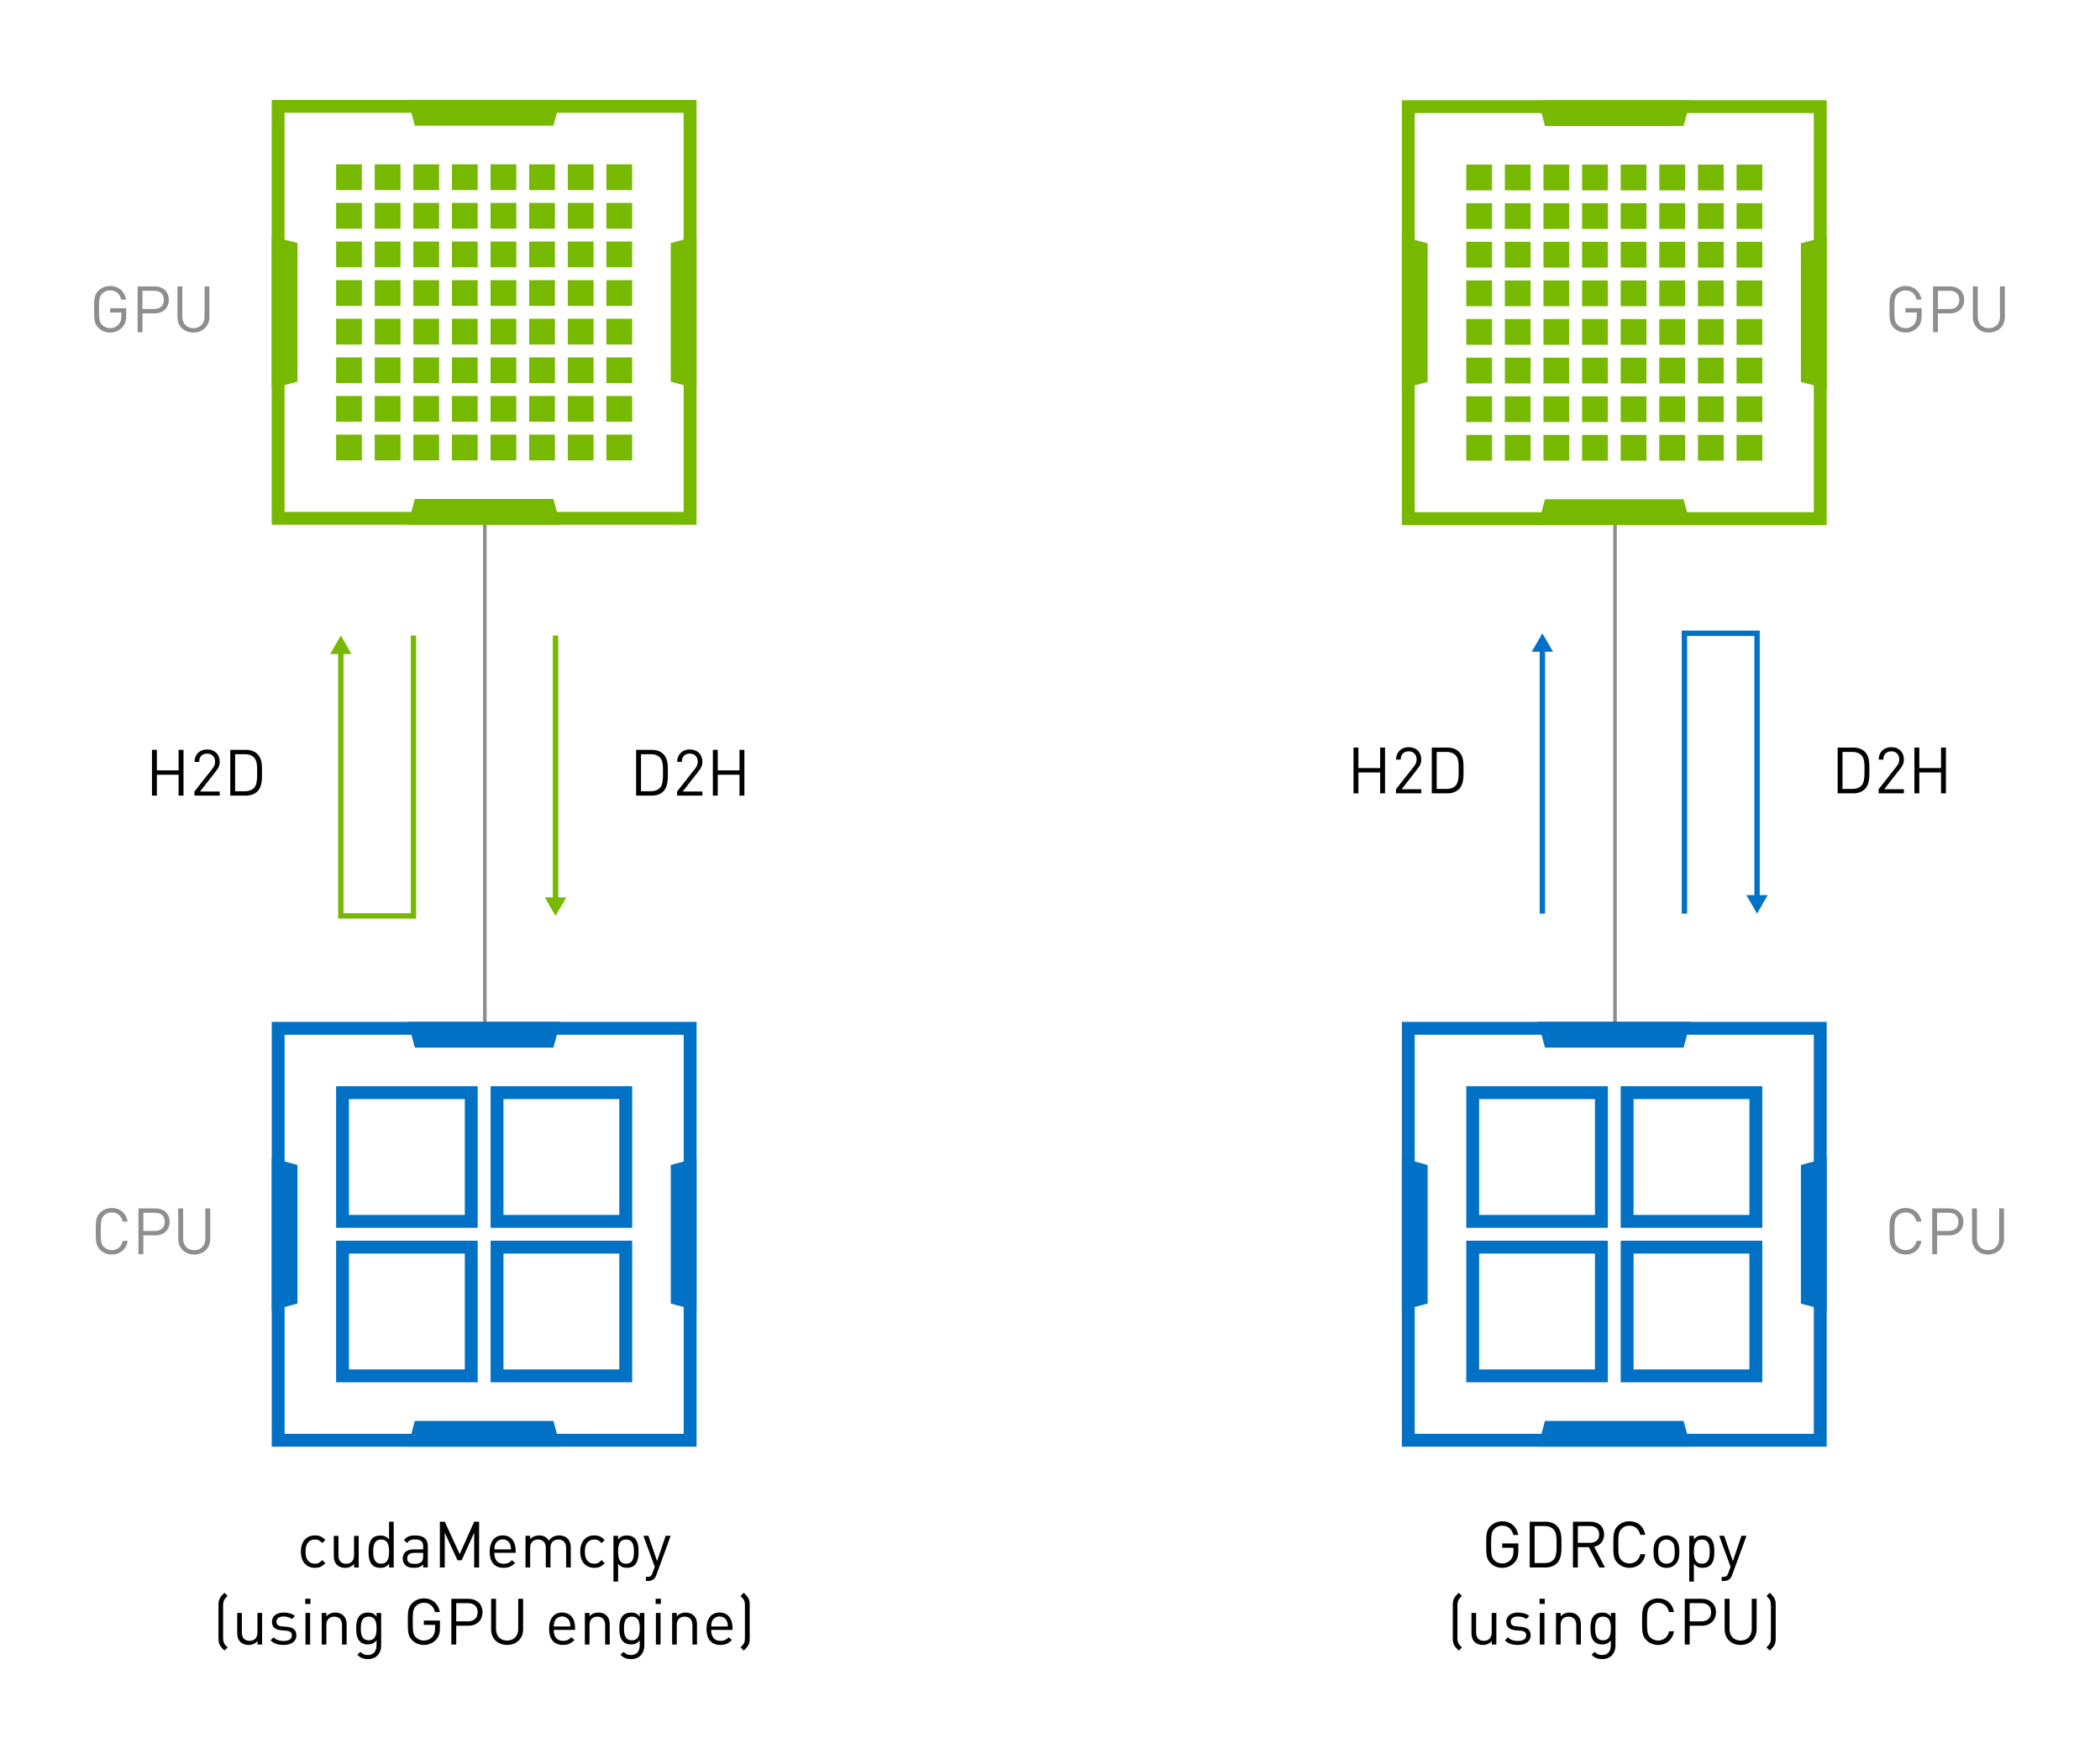 <?xml version="1.0" encoding="utf-8"?>
<!-- Generator: Adobe Illustrator 25.3.1, SVG Export Plug-In . SVG Version: 6.00 Build 0)  -->
<svg version="1.1" id="Layer_1" xmlns="http://www.w3.org/2000/svg" xmlns:xlink="http://www.w3.org/1999/xlink" x="0px" y="0px"
	 viewBox="0 0 588.35 487" style="enable-background:new 0 0 588.35 487;" xml:space="preserve">
<style type="text/css">
	.st0{fill:none;stroke:#8E8E8E;stroke-miterlimit:10;}
	.st1{fill:none;stroke:#0071C5;stroke-width:3.607;stroke-linecap:square;stroke-miterlimit:10;}
	.st2{stroke:#0071C5;stroke-width:3.607;stroke-linecap:square;stroke-miterlimit:10;}
	.st3{fill:none;stroke:#76B900;stroke-width:3.607;stroke-linecap:square;stroke-miterlimit:10;}
	.st4{fill:none;stroke:#76B900;stroke-width:1.5;stroke-miterlimit:10;}
	.st5{fill:#76B900;}
	.st6{fill:none;stroke:#0071C5;stroke-width:1.5;stroke-miterlimit:10;}
	.st7{fill:#0071C5;}
	.st8{fill:#8E8E8E;}
</style>
<line class="st0" x1="135.84" y1="145.97" x2="135.84" y2="288.73"/>
<line class="st0" x1="452.47" y1="145.29" x2="452.47" y2="288.04"/>
<g>
	<rect x="77.94" y="288.09" class="st1" width="115.41" height="115.41"/>
	<polygon class="st2" points="116.64,403.49 117.6,399.89 153.67,399.89 154.64,403.49 	"/>
	<polygon class="st2" points="193.34,364.79 189.74,363.83 189.74,327.76 193.34,326.79 	"/>
	<polygon class="st2" points="154.64,288.09 153.67,291.69 117.61,291.69 116.64,288.09 	"/>
	<polygon class="st2" points="77.94,326.79 81.54,327.76 81.54,363.82 77.94,364.79 	"/>
	<rect x="95.97" y="349.4" class="st1" width="36.06" height="36.06"/>
	<rect x="95.97" y="306.12" class="st1" width="36.06" height="36.06"/>
	<rect x="139.25" y="349.4" class="st1" width="36.06" height="36.06"/>
	<rect x="139.25" y="306.12" class="st1" width="36.06" height="36.06"/>
</g>
<g>
	<rect x="77.93" y="29.8" class="st3" width="115.41" height="115.41"/>
	<rect x="95.97" y="47.84" class="st3" width="3.61" height="3.61"/>
	<rect x="106.79" y="47.84" class="st3" width="3.61" height="3.61"/>
	<rect x="117.61" y="47.84" class="st3" width="3.61" height="3.61"/>
	<rect x="128.42" y="47.84" class="st3" width="3.61" height="3.61"/>
	<rect x="139.24" y="47.84" class="st3" width="3.61" height="3.61"/>
	<rect x="150.06" y="47.84" class="st3" width="3.61" height="3.61"/>
	<rect x="160.88" y="47.84" class="st3" width="3.61" height="3.61"/>
	<rect x="171.7" y="47.84" class="st3" width="3.61" height="3.61"/>
	<rect x="95.97" y="58.65" class="st3" width="3.61" height="3.61"/>
	<rect x="106.79" y="58.65" class="st3" width="3.61" height="3.61"/>
	<rect x="117.61" y="58.65" class="st3" width="3.61" height="3.61"/>
	<rect x="128.42" y="58.65" class="st3" width="3.61" height="3.61"/>
	<rect x="139.24" y="58.65" class="st3" width="3.61" height="3.61"/>
	<rect x="150.06" y="58.65" class="st3" width="3.61" height="3.61"/>
	<rect x="160.88" y="58.65" class="st3" width="3.61" height="3.61"/>
	<rect x="171.7" y="58.65" class="st3" width="3.61" height="3.61"/>
	<rect x="95.97" y="69.47" class="st3" width="3.61" height="3.61"/>
	<rect x="106.79" y="69.47" class="st3" width="3.61" height="3.61"/>
	<rect x="117.61" y="69.47" class="st3" width="3.61" height="3.61"/>
	<rect x="128.42" y="69.47" class="st3" width="3.61" height="3.61"/>
	<rect x="139.24" y="69.47" class="st3" width="3.61" height="3.61"/>
	<rect x="150.06" y="69.47" class="st3" width="3.61" height="3.61"/>
	<rect x="160.88" y="69.47" class="st3" width="3.61" height="3.61"/>
	<rect x="171.7" y="69.47" class="st3" width="3.61" height="3.61"/>
	<rect x="95.97" y="80.29" class="st3" width="3.61" height="3.61"/>
	<rect x="106.79" y="80.29" class="st3" width="3.61" height="3.61"/>
	<rect x="117.61" y="80.29" class="st3" width="3.61" height="3.61"/>
	<rect x="128.42" y="80.29" class="st3" width="3.61" height="3.61"/>
	<rect x="139.24" y="80.29" class="st3" width="3.61" height="3.61"/>
	<rect x="150.06" y="80.29" class="st3" width="3.61" height="3.61"/>
	<rect x="160.88" y="80.29" class="st3" width="3.61" height="3.61"/>
	<rect x="171.7" y="80.29" class="st3" width="3.61" height="3.61"/>
	<rect x="95.97" y="91.11" class="st3" width="3.61" height="3.61"/>
	<rect x="106.79" y="91.11" class="st3" width="3.61" height="3.61"/>
	<rect x="117.61" y="91.11" class="st3" width="3.61" height="3.61"/>
	<rect x="128.42" y="91.11" class="st3" width="3.61" height="3.61"/>
	<rect x="139.24" y="91.11" class="st3" width="3.61" height="3.61"/>
	<rect x="150.06" y="91.11" class="st3" width="3.61" height="3.61"/>
	<rect x="160.88" y="91.11" class="st3" width="3.61" height="3.61"/>
	<rect x="171.7" y="91.11" class="st3" width="3.61" height="3.61"/>
	<rect x="95.97" y="101.93" class="st3" width="3.61" height="3.61"/>
	<rect x="106.79" y="101.93" class="st3" width="3.61" height="3.61"/>
	<rect x="117.61" y="101.93" class="st3" width="3.61" height="3.61"/>
	<rect x="128.42" y="101.93" class="st3" width="3.61" height="3.61"/>
	<rect x="139.24" y="101.93" class="st3" width="3.61" height="3.61"/>
	<rect x="150.06" y="101.93" class="st3" width="3.61" height="3.61"/>
	<rect x="160.88" y="101.93" class="st3" width="3.61" height="3.61"/>
	<rect x="171.7" y="101.93" class="st3" width="3.61" height="3.61"/>
	<rect x="95.97" y="112.75" class="st3" width="3.61" height="3.61"/>
	<rect x="106.79" y="112.75" class="st3" width="3.61" height="3.61"/>
	<rect x="117.61" y="112.75" class="st3" width="3.61" height="3.61"/>
	<rect x="128.42" y="112.75" class="st3" width="3.61" height="3.61"/>
	<rect x="139.24" y="112.75" class="st3" width="3.61" height="3.61"/>
	<rect x="150.06" y="112.75" class="st3" width="3.61" height="3.61"/>
	<rect x="160.88" y="112.75" class="st3" width="3.61" height="3.61"/>
	<rect x="171.7" y="112.75" class="st3" width="3.61" height="3.61"/>
	<rect x="95.97" y="123.57" class="st3" width="3.61" height="3.61"/>
	<rect x="106.79" y="123.57" class="st3" width="3.61" height="3.61"/>
	<rect x="117.61" y="123.57" class="st3" width="3.61" height="3.61"/>
	<rect x="128.42" y="123.57" class="st3" width="3.61" height="3.61"/>
	<rect x="139.24" y="123.57" class="st3" width="3.61" height="3.61"/>
	<rect x="150.06" y="123.57" class="st3" width="3.61" height="3.61"/>
	<rect x="160.88" y="123.57" class="st3" width="3.61" height="3.61"/>
	<rect x="171.7" y="123.57" class="st3" width="3.61" height="3.61"/>
	<polygon class="st3" points="116.64,145.21 117.6,141.6 153.67,141.6 154.64,145.21 	"/>
	<polygon class="st3" points="193.34,106.51 189.73,105.54 189.73,69.47 193.34,68.51 	"/>
	<polygon class="st3" points="154.64,29.8 153.67,33.41 117.61,33.41 116.64,29.8 	"/>
	<polygon class="st3" points="77.93,68.51 81.54,69.47 81.54,105.54 77.93,106.51 	"/>
</g>
<g>
	<g>
		<g>
			<line class="st4" x1="155.64" y1="178.06" x2="155.64" y2="252.29"/>
			<g>
				<polygon class="st5" points="152.64,251.42 155.64,256.6 158.63,251.42 				"/>
			</g>
		</g>
	</g>
	<g>
		<g>
			<polyline class="st4" points="115.84,178.06 115.84,256.6 95.49,256.6 95.49,182.36 			"/>
			<g>
				<polygon class="st5" points="98.48,183.24 95.49,178.06 92.5,183.24 				"/>
			</g>
		</g>
	</g>
</g>
<g>
	<rect x="394.56" y="288.09" class="st1" width="115.41" height="115.41"/>
	<polygon class="st2" points="433.27,403.49 434.23,399.89 470.3,399.89 471.27,403.49 	"/>
	<polygon class="st2" points="509.97,364.79 506.36,363.83 506.36,327.76 509.97,326.79 	"/>
	<polygon class="st2" points="471.27,288.09 470.3,291.69 434.24,291.69 433.27,288.09 	"/>
	<polygon class="st2" points="394.56,326.79 398.17,327.76 398.17,363.82 394.56,364.79 	"/>
	<rect x="412.6" y="349.4" class="st1" width="36.06" height="36.06"/>
	<rect x="412.6" y="306.12" class="st1" width="36.06" height="36.06"/>
	<rect x="455.87" y="349.4" class="st1" width="36.06" height="36.06"/>
	<rect x="455.87" y="306.12" class="st1" width="36.06" height="36.06"/>
</g>
<g>
	<rect x="394.56" y="29.88" class="st3" width="115.41" height="115.41"/>
	<rect x="412.6" y="47.91" class="st3" width="3.61" height="3.61"/>
	<rect x="423.41" y="47.91" class="st3" width="3.61" height="3.61"/>
	<rect x="434.23" y="47.91" class="st3" width="3.61" height="3.61"/>
	<rect x="445.05" y="47.91" class="st3" width="3.61" height="3.61"/>
	<rect x="455.87" y="47.91" class="st3" width="3.61" height="3.61"/>
	<rect x="466.69" y="47.91" class="st3" width="3.61" height="3.61"/>
	<rect x="477.51" y="47.91" class="st3" width="3.61" height="3.61"/>
	<rect x="488.33" y="47.91" class="st3" width="3.61" height="3.61"/>
	<rect x="412.6" y="58.73" class="st3" width="3.61" height="3.61"/>
	<rect x="423.41" y="58.73" class="st3" width="3.61" height="3.61"/>
	<rect x="434.23" y="58.73" class="st3" width="3.61" height="3.61"/>
	<rect x="445.05" y="58.73" class="st3" width="3.61" height="3.61"/>
	<rect x="455.87" y="58.73" class="st3" width="3.61" height="3.61"/>
	<rect x="466.69" y="58.73" class="st3" width="3.61" height="3.61"/>
	<rect x="477.51" y="58.73" class="st3" width="3.61" height="3.61"/>
	<rect x="488.33" y="58.73" class="st3" width="3.61" height="3.61"/>
	<rect x="412.6" y="69.55" class="st3" width="3.61" height="3.61"/>
	<rect x="423.41" y="69.55" class="st3" width="3.61" height="3.61"/>
	<rect x="434.23" y="69.55" class="st3" width="3.61" height="3.61"/>
	<rect x="445.05" y="69.55" class="st3" width="3.61" height="3.61"/>
	<rect x="455.87" y="69.55" class="st3" width="3.61" height="3.61"/>
	<rect x="466.69" y="69.55" class="st3" width="3.61" height="3.61"/>
	<rect x="477.51" y="69.55" class="st3" width="3.61" height="3.61"/>
	<rect x="488.33" y="69.55" class="st3" width="3.61" height="3.61"/>
	<rect x="412.6" y="80.37" class="st3" width="3.61" height="3.61"/>
	<rect x="423.41" y="80.37" class="st3" width="3.61" height="3.61"/>
	<rect x="434.23" y="80.37" class="st3" width="3.61" height="3.61"/>
	<rect x="445.05" y="80.37" class="st3" width="3.61" height="3.61"/>
	<rect x="455.87" y="80.37" class="st3" width="3.61" height="3.61"/>
	<rect x="466.69" y="80.37" class="st3" width="3.61" height="3.61"/>
	<rect x="477.51" y="80.37" class="st3" width="3.61" height="3.61"/>
	<rect x="488.33" y="80.37" class="st3" width="3.61" height="3.61"/>
	<rect x="412.6" y="91.19" class="st3" width="3.61" height="3.61"/>
	<rect x="423.41" y="91.19" class="st3" width="3.61" height="3.61"/>
	<rect x="434.23" y="91.19" class="st3" width="3.61" height="3.61"/>
	<rect x="445.05" y="91.19" class="st3" width="3.61" height="3.61"/>
	<rect x="455.87" y="91.19" class="st3" width="3.61" height="3.61"/>
	<rect x="466.69" y="91.19" class="st3" width="3.61" height="3.61"/>
	<rect x="477.51" y="91.19" class="st3" width="3.61" height="3.61"/>
	<rect x="488.33" y="91.19" class="st3" width="3.61" height="3.61"/>
	<rect x="412.6" y="102.01" class="st3" width="3.61" height="3.61"/>
	<rect x="423.41" y="102.01" class="st3" width="3.61" height="3.61"/>
	<rect x="434.23" y="102.01" class="st3" width="3.61" height="3.61"/>
	<rect x="445.05" y="102.01" class="st3" width="3.61" height="3.61"/>
	<rect x="455.87" y="102.01" class="st3" width="3.61" height="3.61"/>
	<rect x="466.69" y="102.01" class="st3" width="3.61" height="3.61"/>
	<rect x="477.51" y="102.01" class="st3" width="3.61" height="3.61"/>
	<rect x="488.33" y="102.01" class="st3" width="3.61" height="3.61"/>
	<rect x="412.6" y="112.83" class="st3" width="3.61" height="3.61"/>
	<rect x="423.41" y="112.83" class="st3" width="3.61" height="3.61"/>
	<rect x="434.23" y="112.83" class="st3" width="3.61" height="3.61"/>
	<rect x="445.05" y="112.83" class="st3" width="3.61" height="3.61"/>
	<rect x="455.87" y="112.83" class="st3" width="3.61" height="3.61"/>
	<rect x="466.69" y="112.83" class="st3" width="3.61" height="3.61"/>
	<rect x="477.51" y="112.83" class="st3" width="3.61" height="3.61"/>
	<rect x="488.33" y="112.83" class="st3" width="3.61" height="3.61"/>
	<rect x="412.6" y="123.65" class="st3" width="3.61" height="3.61"/>
	<rect x="423.41" y="123.65" class="st3" width="3.61" height="3.61"/>
	<rect x="434.23" y="123.65" class="st3" width="3.61" height="3.61"/>
	<rect x="445.05" y="123.65" class="st3" width="3.61" height="3.61"/>
	<rect x="455.87" y="123.65" class="st3" width="3.61" height="3.61"/>
	<rect x="466.69" y="123.65" class="st3" width="3.61" height="3.61"/>
	<rect x="477.51" y="123.65" class="st3" width="3.61" height="3.61"/>
	<rect x="488.33" y="123.65" class="st3" width="3.61" height="3.61"/>
	<polygon class="st3" points="433.27,145.29 434.23,141.68 470.3,141.68 471.27,145.29 	"/>
	<polygon class="st3" points="509.97,106.58 506.36,105.62 506.36,69.55 509.97,68.58 	"/>
	<polygon class="st3" points="471.27,29.88 470.3,33.49 434.23,33.49 433.27,29.88 	"/>
	<polygon class="st3" points="394.56,68.58 398.17,69.55 398.17,105.61 394.56,106.58 	"/>
</g>
<g>
	<g>
		<g>
			<line class="st6" x1="432.12" y1="255.96" x2="432.12" y2="181.72"/>
			<g>
				<polygon class="st7" points="435.11,182.6 432.12,177.42 429.13,182.6 				"/>
			</g>
		</g>
	</g>
	<g>
		<g>
			<polyline class="st6" points="471.92,255.96 471.92,177.42 492.27,177.42 492.27,251.65 			"/>
			<g>
				<polygon class="st7" points="489.27,250.78 492.27,255.96 495.26,250.78 				"/>
			</g>
		</g>
	</g>
</g>
<g>
	<path d="M50.04,222.9v-5.85h-6.09v5.85h-1.37v-12.82h1.37v5.74h6.09v-5.74h1.37v12.82H50.04z"/>
	<path d="M54.48,222.9v-1.15l5.06-6.43c0.49-0.63,0.72-1.19,0.72-1.89c0-1.39-0.83-2.3-2.23-2.3c-1.19,0-2.23,0.67-2.23,2.32h-1.3
		c0-2.02,1.39-3.48,3.53-3.48c2.11,0,3.53,1.35,3.53,3.46c0,1.03-0.32,1.69-1.03,2.59l-4.48,5.73h5.51v1.15H54.48z"/>
	<path d="M72.14,221.71c-0.77,0.77-1.91,1.19-3.24,1.19h-4.39v-12.82h4.39c1.33,0,2.47,0.41,3.24,1.19
		c1.33,1.33,1.26,3.29,1.26,5.08S73.47,220.38,72.14,221.71z M71.19,212.24c-0.67-0.68-1.53-0.94-2.52-0.94h-2.79v10.37h2.79
		c0.99,0,1.85-0.25,2.52-0.94c0.88-0.92,0.85-2.83,0.85-4.39S72.07,213.16,71.19,212.24z"/>
</g>
<g>
	<path class="st8" d="M34.27,91.69c-0.9,0.97-2.11,1.48-3.42,1.48c-1.26,0-2.41-0.47-3.28-1.33c-1.21-1.21-1.21-2.47-1.21-5.19
		c0-2.72,0-3.98,1.21-5.19c0.86-0.86,2-1.33,3.28-1.33c2.45,0,4.11,1.58,4.48,3.83h-1.37c-0.36-1.62-1.51-2.61-3.12-2.61
		c-0.85,0-1.66,0.34-2.21,0.92c-0.81,0.83-0.9,1.69-0.9,4.38c0,2.68,0.09,3.56,0.9,4.39c0.56,0.58,1.37,0.9,2.21,0.9
		c0.94,0,1.84-0.38,2.43-1.1C33.8,90.22,34,89.52,34,88.53v-0.97h-3.15v-1.21h4.52v2.03C35.37,89.86,35.06,90.85,34.27,91.69z"/>
	<path class="st8" d="M43.33,87.79h-3.4v5.28h-1.37V80.24h4.77c2.34,0,3.96,1.46,3.96,3.76S45.67,87.79,43.33,87.79z M43.2,81.47
		h-3.28v5.1h3.28c1.6,0,2.72-0.86,2.72-2.56S44.8,81.47,43.2,81.47z"/>
	<path class="st8" d="M54.18,93.17c-2.59,0-4.47-1.78-4.47-4.34v-8.59h1.37v8.48c0,1.94,1.22,3.22,3.1,3.22s3.12-1.28,3.12-3.22
		v-8.48h1.37v8.59C58.66,91.39,56.77,93.17,54.18,93.17z"/>
</g>
<g>
	<path class="st8" d="M537.29,91.69c-0.9,0.97-2.11,1.48-3.42,1.48c-1.26,0-2.41-0.47-3.28-1.33c-1.21-1.21-1.21-2.47-1.21-5.19
		c0-2.72,0-3.98,1.21-5.19c0.86-0.86,2-1.33,3.28-1.33c2.45,0,4.11,1.58,4.48,3.83h-1.37c-0.36-1.62-1.51-2.61-3.12-2.61
		c-0.85,0-1.66,0.34-2.21,0.92c-0.81,0.83-0.9,1.69-0.9,4.38c0,2.68,0.09,3.56,0.9,4.39c0.56,0.58,1.37,0.9,2.21,0.9
		c0.94,0,1.84-0.38,2.43-1.1c0.52-0.63,0.72-1.33,0.72-2.32v-0.97h-3.15v-1.21h4.52v2.03C538.38,89.86,538.08,90.85,537.29,91.69z"
		/>
	<path class="st8" d="M546.34,87.79h-3.4v5.28h-1.37V80.24h4.77c2.34,0,3.96,1.46,3.96,3.76S548.68,87.79,546.34,87.79z
		 M546.21,81.47h-3.28v5.1h3.28c1.6,0,2.72-0.86,2.72-2.56S547.82,81.47,546.21,81.47z"/>
	<path class="st8" d="M557.19,93.17c-2.59,0-4.46-1.78-4.46-4.34v-8.59h1.37v8.48c0,1.94,1.22,3.22,3.1,3.22
		c1.87,0,3.12-1.28,3.12-3.22v-8.48h1.37v8.59C561.68,91.39,559.79,93.17,557.19,93.17z"/>
</g>
<g>
	<path class="st8" d="M31.32,351.47c-1.26,0-2.41-0.47-3.28-1.33c-1.21-1.21-1.21-2.47-1.21-5.19c0-2.72,0-3.98,1.21-5.19
		c0.86-0.86,2.02-1.33,3.28-1.33c2.3,0,4.02,1.4,4.45,3.82h-1.4c-0.34-1.57-1.44-2.59-3.04-2.59c-0.85,0-1.66,0.32-2.21,0.9
		c-0.81,0.83-0.9,1.71-0.9,4.39c0,2.68,0.09,3.56,0.9,4.39c0.56,0.58,1.37,0.9,2.21,0.9c1.6,0,2.74-1.03,3.08-2.59h1.37
		C35.35,350.07,33.61,351.47,31.32,351.47z"/>
	<path class="st8" d="M43.56,346.09h-3.4v5.28h-1.37v-12.82h4.77c2.34,0,3.96,1.46,3.96,3.76S45.9,346.09,43.56,346.09z
		 M43.44,339.77h-3.28v5.09h3.28c1.6,0,2.72-0.86,2.72-2.56S45.04,339.77,43.44,339.77z"/>
	<path class="st8" d="M54.41,351.47c-2.59,0-4.47-1.78-4.47-4.34v-8.59h1.37v8.48c0,1.94,1.22,3.22,3.1,3.22s3.12-1.28,3.12-3.22
		v-8.48h1.37v8.59C58.9,349.69,57.01,351.47,54.41,351.47z"/>
</g>
<g>
	<path class="st8" d="M533.87,351.47c-1.26,0-2.41-0.47-3.28-1.33c-1.21-1.21-1.21-2.47-1.21-5.19c0-2.72,0-3.98,1.21-5.19
		c0.86-0.86,2.02-1.33,3.28-1.33c2.3,0,4.02,1.4,4.45,3.82h-1.41c-0.34-1.57-1.44-2.59-3.04-2.59c-0.85,0-1.66,0.32-2.21,0.9
		c-0.81,0.83-0.9,1.71-0.9,4.39c0,2.68,0.09,3.56,0.9,4.39c0.56,0.58,1.37,0.9,2.21,0.9c1.6,0,2.74-1.03,3.08-2.59h1.37
		C537.9,350.07,536.15,351.47,533.87,351.47z"/>
	<path class="st8" d="M546.11,346.09h-3.4v5.28h-1.37v-12.82h4.77c2.34,0,3.96,1.46,3.96,3.76S548.45,346.09,546.11,346.09z
		 M545.98,339.77h-3.28v5.09h3.28c1.6,0,2.72-0.86,2.72-2.56S547.58,339.77,545.98,339.77z"/>
	<path class="st8" d="M556.96,351.47c-2.59,0-4.46-1.78-4.46-4.34v-8.59h1.37v8.48c0,1.94,1.22,3.22,3.1,3.22
		c1.87,0,3.12-1.28,3.12-3.22v-8.48h1.37v8.59C561.44,349.69,559.55,351.47,556.96,351.47z"/>
</g>
<g>
	<path d="M185.85,221.71c-0.77,0.77-1.91,1.19-3.24,1.19h-4.39v-12.82h4.39c1.33,0,2.47,0.41,3.24,1.19
		c1.33,1.33,1.26,3.29,1.26,5.08S187.18,220.38,185.85,221.71z M184.9,212.24c-0.67-0.68-1.53-0.94-2.52-0.94h-2.79v10.37h2.79
		c0.99,0,1.85-0.25,2.52-0.94c0.88-0.92,0.85-2.83,0.85-4.39S185.78,213.16,184.9,212.24z"/>
	<path d="M189.7,222.9v-1.15l5.06-6.43c0.49-0.63,0.72-1.19,0.72-1.89c0-1.39-0.83-2.3-2.23-2.3c-1.19,0-2.23,0.67-2.23,2.32h-1.3
		c0-2.02,1.39-3.48,3.53-3.48c2.11,0,3.53,1.35,3.53,3.46c0,1.03-0.32,1.69-1.03,2.59l-4.48,5.73h5.51v1.15H189.7z"/>
	<path d="M207.18,222.9v-5.85h-6.09v5.85h-1.37v-12.82h1.37v5.74h6.09v-5.74h1.37v12.82H207.18z"/>
</g>
<g>
	<path d="M88.23,439.24c-2.23,0-3.93-1.51-3.93-4.54c0-3.02,1.69-4.54,3.93-4.54c1.22,0,2,0.32,2.92,1.31l-0.88,0.83
		c-0.67-0.74-1.19-0.99-2.03-0.99c-0.86,0-1.58,0.34-2.05,1.01c-0.41,0.58-0.58,1.26-0.58,2.38s0.16,1.8,0.58,2.38
		c0.47,0.67,1.19,1.01,2.05,1.01c0.85,0,1.37-0.27,2.03-1.01l0.88,0.85C90.23,438.92,89.45,439.24,88.23,439.24z"/>
	<path d="M99.21,439.14v-0.99c-0.63,0.72-1.51,1.1-2.5,1.1c-0.95,0-1.75-0.29-2.29-0.83c-0.63-0.61-0.9-1.46-0.9-2.48v-5.65h1.3
		v5.46c0,1.57,0.83,2.36,2.16,2.36c1.33,0,2.21-0.81,2.21-2.36v-5.46h1.3v8.86H99.21z"/>
	<path d="M109.02,439.14v-1.06c-0.72,0.94-1.55,1.17-2.52,1.17c-0.9,0-1.69-0.31-2.16-0.77c-0.9-0.9-1.08-2.38-1.08-3.76
		s0.18-2.86,1.08-3.76c0.47-0.47,1.26-0.77,2.16-0.77c0.97,0,1.78,0.22,2.5,1.13v-4.99h1.3v12.82H109.02z M106.79,431.32
		c-1.93,0-2.23,1.66-2.23,3.38s0.31,3.38,2.23,3.38c1.93,0,2.21-1.66,2.21-3.38S108.71,431.32,106.79,431.32z"/>
	<path d="M118.56,439.14v-0.85c-0.72,0.72-1.37,0.95-2.56,0.95c-1.22,0-1.94-0.23-2.5-0.81c-0.43-0.43-0.67-1.1-0.67-1.8
		c0-1.55,1.08-2.56,3.06-2.56h2.67v-0.85c0-1.3-0.65-1.94-2.27-1.94c-1.13,0-1.71,0.27-2.23,1.01l-0.88-0.81
		c0.79-1.03,1.69-1.31,3.13-1.31c2.38,0,3.55,1.03,3.55,2.95v6.01H118.56z M118.56,435.05h-2.48c-1.33,0-1.98,0.54-1.98,1.57
		c0,1.03,0.63,1.51,2.03,1.51c0.76,0,1.42-0.05,1.98-0.59c0.31-0.29,0.45-0.79,0.45-1.53V435.05z"/>
	<path d="M132.85,439.14v-9.74l-3.51,7.72h-1.17l-3.56-7.72v9.74h-1.37v-12.82h1.37l4.18,9.09l4.07-9.09h1.37v12.82H132.85z"/>
	<path d="M138.5,435.05c0,1.95,0.92,3.06,2.61,3.06c1.03,0,1.62-0.31,2.32-1.01l0.88,0.77c-0.9,0.9-1.73,1.37-3.24,1.37
		c-2.34,0-3.87-1.4-3.87-4.54c0-2.86,1.39-4.54,3.64-4.54c2.29,0,3.64,1.66,3.64,4.29v0.59H138.5z M142.91,432.6
		c-0.34-0.81-1.13-1.33-2.07-1.33c-0.94,0-1.73,0.52-2.07,1.33c-0.2,0.49-0.23,0.76-0.27,1.48h4.68
		C143.15,433.36,143.11,433.09,142.91,432.6z"/>
	<path d="M158.61,439.14v-5.46c0-1.57-0.85-2.36-2.18-2.36c-1.3,0-2.21,0.81-2.21,2.21v5.6h-1.3v-5.46c0-1.57-0.85-2.36-2.18-2.36
		c-1.33,0-2.21,0.81-2.21,2.36v5.46h-1.3v-8.86h1.3v0.97c0.63-0.72,1.51-1.08,2.5-1.08c1.22,0,2.18,0.5,2.72,1.48
		c0.68-0.97,1.67-1.48,2.92-1.48c0.95,0,1.75,0.31,2.29,0.83c0.63,0.61,0.95,1.44,0.95,2.47v5.67H158.61z"/>
	<path d="M166.49,439.24c-2.23,0-3.93-1.51-3.93-4.54c0-3.02,1.69-4.54,3.93-4.54c1.22,0,2,0.32,2.92,1.31l-0.88,0.83
		c-0.67-0.74-1.19-0.99-2.03-0.99c-0.86,0-1.58,0.34-2.05,1.01c-0.41,0.58-0.58,1.26-0.58,2.38s0.16,1.8,0.58,2.38
		c0.47,0.67,1.19,1.01,2.05,1.01c0.85,0,1.37-0.27,2.03-1.01l0.88,0.85C168.49,438.92,167.72,439.24,166.49,439.24z"/>
	<path d="M177.83,438.47c-0.47,0.47-1.26,0.77-2.16,0.77c-0.97,0-1.78-0.23-2.5-1.15v5.01h-1.3v-12.82h1.3v1.04
		c0.72-0.94,1.53-1.15,2.5-1.15c0.9,0,1.69,0.31,2.16,0.77c0.9,0.9,1.08,2.38,1.08,3.76S178.73,437.57,177.83,438.47z M175.4,431.32
		c-1.93,0-2.23,1.66-2.23,3.38s0.31,3.38,2.23,3.38c1.93,0,2.21-1.66,2.21-3.38S177.33,431.32,175.4,431.32z"/>
	<path d="M183.88,441.28c-0.18,0.49-0.38,0.81-0.63,1.04c-0.47,0.45-1.1,0.61-1.73,0.61h-0.56v-1.15h0.4c0.9,0,1.17-0.29,1.46-1.1
		l0.63-1.73l-3.19-8.68h1.4l2.43,7.11l2.41-7.11h1.4L183.88,441.28z"/>
	<path d="M62.89,462.43c-0.58-0.58-0.97-0.95-1.3-1.55c-0.32-0.59-0.38-1.22-0.38-1.85v-9.4c0-0.63,0.05-1.26,0.38-1.85
		c0.32-0.59,0.72-0.97,1.3-1.55l0.88,0.88c-0.41,0.41-0.74,0.7-0.97,1.17c-0.18,0.36-0.29,0.86-0.29,1.46v9.18
		c0,0.59,0.11,1.1,0.29,1.46c0.23,0.47,0.56,0.76,0.97,1.17L62.89,462.43z"/>
	<path d="M72.15,460.74v-0.99c-0.63,0.72-1.51,1.1-2.5,1.1c-0.95,0-1.75-0.29-2.29-0.83c-0.63-0.61-0.9-1.46-0.9-2.49v-5.65h1.3
		v5.46c0,1.57,0.83,2.36,2.16,2.36c1.33,0,2.21-0.81,2.21-2.36v-5.46h1.3v8.86H72.15z"/>
	<path d="M79.45,460.85c-1.49,0-2.66-0.34-3.64-1.28l0.86-0.86c0.7,0.74,1.66,1.03,2.75,1.03c1.46,0,2.36-0.52,2.36-1.57
		c0-0.77-0.45-1.21-1.48-1.3l-1.46-0.13c-1.73-0.14-2.65-0.92-2.65-2.38c0-1.62,1.37-2.59,3.26-2.59c1.26,0,2.4,0.31,3.19,0.96
		l-0.85,0.85c-0.63-0.49-1.44-0.7-2.36-0.7c-1.3,0-1.98,0.56-1.98,1.46c0,0.76,0.43,1.21,1.55,1.3l1.42,0.13
		c1.55,0.14,2.61,0.74,2.61,2.39C83.05,459.86,81.6,460.85,79.45,460.85z"/>
	<path d="M85.52,449.36v-1.46h1.46v1.46H85.52z M85.59,460.74v-8.86h1.3v8.86H85.59z"/>
	<path d="M95.82,460.74v-5.46c0-1.57-0.85-2.36-2.18-2.36c-1.33,0-2.2,0.81-2.2,2.36v5.46h-1.3v-8.86h1.3v0.97
		c0.63-0.72,1.49-1.08,2.48-1.08c0.95,0,1.73,0.29,2.27,0.83c0.63,0.61,0.92,1.44,0.92,2.47v5.67H95.82z"/>
	<path d="M103.1,464.81c-1.33,0-2.07-0.34-3.01-1.19l0.85-0.83c0.65,0.58,1.1,0.88,2.12,0.88c1.71,0,2.43-1.21,2.43-2.72v-1.39
		c-0.72,0.92-1.53,1.15-2.48,1.15c-0.9,0-1.67-0.32-2.14-0.79c-0.88-0.88-1.08-2.25-1.08-3.69s0.2-2.81,1.08-3.69
		c0.47-0.47,1.26-0.77,2.16-0.77c0.97,0,1.76,0.22,2.48,1.15v-1.04h1.28v9.13C106.8,463.2,105.43,464.81,103.1,464.81z
		 M103.3,452.92c-1.93,0-2.21,1.66-2.21,3.31s0.29,3.31,2.21,3.31c1.93,0,2.2-1.66,2.2-3.31S105.23,452.92,103.3,452.92z"/>
	<path d="M122.17,459.37c-0.9,0.97-2.11,1.48-3.42,1.48c-1.26,0-2.41-0.47-3.28-1.33c-1.21-1.21-1.21-2.47-1.21-5.19
		c0-2.72,0-3.98,1.21-5.19c0.86-0.86,2-1.33,3.28-1.33c2.45,0,4.11,1.58,4.48,3.83h-1.37c-0.36-1.62-1.51-2.61-3.12-2.61
		c-0.85,0-1.66,0.34-2.21,0.92c-0.81,0.83-0.9,1.69-0.9,4.38c0,2.68,0.09,3.57,0.9,4.39c0.56,0.58,1.37,0.9,2.21,0.9
		c0.94,0,1.84-0.38,2.43-1.1c0.52-0.63,0.72-1.33,0.72-2.32v-0.97h-3.15v-1.21h4.52v2.03C123.27,457.53,122.96,458.52,122.17,459.37
		z"/>
	<path d="M131.22,455.46h-3.4v5.28h-1.37v-12.82h4.77c2.34,0,3.96,1.46,3.96,3.76S133.56,455.46,131.22,455.46z M131.1,449.14h-3.28
		v5.1h3.28c1.6,0,2.72-0.86,2.72-2.56S132.7,449.14,131.1,449.14z"/>
	<path d="M142.07,460.85c-2.59,0-4.47-1.78-4.47-4.34v-8.59h1.37v8.48c0,1.94,1.22,3.22,3.1,3.22s3.12-1.28,3.12-3.22v-8.48h1.37
		v8.59C146.56,459.06,144.67,460.85,142.07,460.85z"/>
	<path d="M155.14,456.65c0,1.94,0.92,3.06,2.61,3.06c1.03,0,1.62-0.31,2.32-1.01l0.88,0.77c-0.9,0.9-1.73,1.37-3.24,1.37
		c-2.34,0-3.87-1.4-3.87-4.54c0-2.86,1.39-4.54,3.64-4.54c2.29,0,3.64,1.66,3.64,4.29v0.59H155.14z M159.55,454.2
		c-0.34-0.81-1.13-1.33-2.07-1.33c-0.94,0-1.73,0.52-2.07,1.33c-0.2,0.49-0.23,0.76-0.27,1.48h4.68
		C159.79,454.96,159.75,454.69,159.55,454.2z"/>
	<path d="M169.54,460.74v-5.46c0-1.57-0.85-2.36-2.18-2.36c-1.33,0-2.2,0.81-2.2,2.36v5.46h-1.3v-8.86h1.3v0.97
		c0.63-0.72,1.49-1.08,2.48-1.08c0.95,0,1.73,0.29,2.27,0.83c0.63,0.61,0.92,1.44,0.92,2.47v5.67H169.54z"/>
	<path d="M176.83,464.81c-1.33,0-2.07-0.34-3.01-1.19l0.85-0.83c0.65,0.58,1.1,0.88,2.12,0.88c1.71,0,2.43-1.21,2.43-2.72v-1.39
		c-0.72,0.92-1.53,1.15-2.48,1.15c-0.9,0-1.67-0.32-2.14-0.79c-0.88-0.88-1.08-2.25-1.08-3.69s0.2-2.81,1.08-3.69
		c0.47-0.47,1.26-0.77,2.16-0.77c0.97,0,1.76,0.22,2.48,1.15v-1.04h1.28v9.13C180.52,463.2,179.15,464.81,176.83,464.81z
		 M177.03,452.92c-1.93,0-2.21,1.66-2.21,3.31s0.29,3.31,2.21,3.31c1.93,0,2.2-1.66,2.2-3.31S178.96,452.92,177.03,452.92z"/>
	<path d="M183.69,449.36v-1.46h1.46v1.46H183.69z M183.76,460.74v-8.86h1.3v8.86H183.76z"/>
	<path d="M193.99,460.74v-5.46c0-1.57-0.85-2.36-2.18-2.36c-1.33,0-2.2,0.81-2.2,2.36v5.46h-1.3v-8.86h1.3v0.97
		c0.63-0.72,1.49-1.08,2.48-1.08c0.95,0,1.73,0.29,2.27,0.83c0.63,0.61,0.92,1.44,0.92,2.47v5.67H193.99z"/>
	<path d="M199.24,456.65c0,1.94,0.92,3.06,2.61,3.06c1.03,0,1.62-0.31,2.32-1.01l0.88,0.77c-0.9,0.9-1.73,1.37-3.24,1.37
		c-2.34,0-3.87-1.4-3.87-4.54c0-2.86,1.39-4.54,3.64-4.54c2.29,0,3.64,1.66,3.64,4.29v0.59H199.24z M203.65,454.2
		c-0.34-0.81-1.13-1.33-2.07-1.33c-0.94,0-1.73,0.52-2.07,1.33c-0.2,0.49-0.23,0.76-0.27,1.48h4.68
		C203.89,454.96,203.85,454.69,203.65,454.2z"/>
	<path d="M209.68,460.88c-0.32,0.59-0.72,0.97-1.3,1.55l-0.92-0.92c0.41-0.41,0.76-0.7,0.99-1.17c0.18-0.36,0.25-0.85,0.25-1.42
		v-9.18c0-0.58-0.07-1.06-0.25-1.42c-0.23-0.47-0.58-0.76-0.99-1.17l0.92-0.92c0.58,0.58,0.97,0.95,1.3,1.55
		c0.32,0.59,0.36,1.22,0.36,1.85v9.4C210.04,459.66,210.01,460.29,209.68,460.88z"/>
</g>
<g>
	<path d="M424.3,437.77c-0.9,0.97-2.11,1.48-3.42,1.48c-1.26,0-2.41-0.47-3.28-1.33c-1.21-1.21-1.21-2.47-1.21-5.19
		s0-3.98,1.21-5.19c0.86-0.86,2-1.33,3.28-1.33c2.45,0,4.11,1.58,4.48,3.83h-1.37c-0.36-1.62-1.51-2.61-3.12-2.61
		c-0.85,0-1.66,0.34-2.21,0.92c-0.81,0.83-0.9,1.69-0.9,4.38s0.09,3.57,0.9,4.39c0.56,0.58,1.37,0.9,2.21,0.9
		c0.94,0,1.84-0.38,2.43-1.1c0.52-0.63,0.72-1.33,0.72-2.32v-0.97h-3.15v-1.21h4.52v2.03C425.4,435.93,425.09,436.92,424.3,437.77z"
		/>
	<path d="M436.21,437.95c-0.77,0.77-1.91,1.19-3.24,1.19h-4.39v-12.82h4.39c1.33,0,2.47,0.41,3.24,1.19
		c1.33,1.33,1.26,3.29,1.26,5.08C437.47,434.37,437.55,436.62,436.21,437.95z M435.26,428.48c-0.67-0.68-1.53-0.94-2.52-0.94h-2.79
		v10.37h2.79c0.99,0,1.85-0.25,2.52-0.94c0.88-0.92,0.85-2.83,0.85-4.39C436.11,431.02,436.14,429.4,435.26,428.48z"/>
	<path d="M448.06,439.14l-2.92-5.69h-3.08v5.69h-1.37v-12.82h4.92c2.23,0,3.8,1.35,3.8,3.57c0,1.87-1.13,3.1-2.79,3.44l3.04,5.82
		H448.06z M445.48,427.54h-3.42v4.7h3.42c1.5,0,2.56-0.77,2.56-2.34S446.98,427.54,445.48,427.54z"/>
	<path d="M456.5,439.24c-1.26,0-2.41-0.47-3.28-1.33c-1.21-1.21-1.21-2.47-1.21-5.19s0-3.98,1.21-5.19
		c0.86-0.86,2.02-1.33,3.28-1.33c2.3,0,4.02,1.4,4.45,3.82h-1.41c-0.34-1.57-1.44-2.59-3.04-2.59c-0.85,0-1.66,0.32-2.21,0.9
		c-0.81,0.83-0.9,1.71-0.9,4.39s0.09,3.57,0.9,4.39c0.56,0.58,1.37,0.9,2.21,0.9c1.6,0,2.74-1.03,3.08-2.59h1.37
		C460.53,437.84,458.79,439.24,456.5,439.24z"/>
	<path d="M469.42,438.24c-0.61,0.61-1.46,1.01-2.54,1.01s-1.93-0.4-2.54-1.01c-0.9-0.92-1.08-2.16-1.08-3.53s0.18-2.61,1.08-3.53
		c0.61-0.61,1.46-1.01,2.54-1.01s1.93,0.4,2.54,1.01c0.9,0.92,1.08,2.16,1.08,3.53S470.32,437.32,469.42,438.24z M468.51,431.97
		c-0.41-0.41-0.99-0.65-1.62-0.65c-0.63,0-1.19,0.23-1.6,0.65c-0.65,0.65-0.72,1.75-0.72,2.74s0.07,2.09,0.72,2.74
		c0.41,0.41,0.97,0.65,1.6,0.65c0.63,0,1.21-0.23,1.62-0.65c0.65-0.65,0.7-1.75,0.7-2.74S469.15,432.62,468.51,431.97z"/>
	<path d="M479.23,438.47c-0.47,0.47-1.26,0.77-2.16,0.77c-0.97,0-1.78-0.23-2.5-1.15v5.01h-1.3v-12.82h1.3v1.04
		c0.72-0.94,1.53-1.15,2.5-1.15c0.9,0,1.69,0.31,2.16,0.77c0.9,0.9,1.08,2.38,1.08,3.76S480.13,437.57,479.23,438.47z M476.8,431.32
		c-1.93,0-2.23,1.66-2.23,3.38s0.31,3.38,2.23,3.38c1.93,0,2.21-1.66,2.21-3.38S478.73,431.32,476.8,431.32z"/>
	<path d="M485.28,441.28c-0.18,0.49-0.38,0.81-0.63,1.04c-0.47,0.45-1.1,0.61-1.73,0.61h-0.56v-1.15h0.4c0.9,0,1.17-0.29,1.46-1.1
		l0.63-1.73l-3.19-8.68h1.4l2.43,7.11l2.41-7.11h1.41L485.28,441.28z"/>
	<path d="M408.7,462.43c-0.58-0.58-0.97-0.95-1.3-1.55c-0.32-0.59-0.38-1.22-0.38-1.85v-9.4c0-0.63,0.05-1.26,0.38-1.85
		c0.32-0.59,0.72-0.97,1.3-1.55l0.88,0.88c-0.41,0.41-0.74,0.7-0.97,1.17c-0.18,0.36-0.29,0.86-0.29,1.46v9.18
		c0,0.59,0.11,1.1,0.29,1.46c0.23,0.47,0.56,0.76,0.97,1.17L408.7,462.43z"/>
	<path d="M417.95,460.74v-0.99c-0.63,0.72-1.51,1.1-2.5,1.1c-0.95,0-1.75-0.29-2.29-0.83c-0.63-0.61-0.9-1.46-0.9-2.49v-5.65h1.3
		v5.46c0,1.57,0.83,2.36,2.16,2.36s2.21-0.81,2.21-2.36v-5.46h1.3v8.86H417.95z"/>
	<path d="M425.26,460.85c-1.49,0-2.67-0.34-3.64-1.28l0.86-0.86c0.7,0.74,1.66,1.03,2.75,1.03c1.46,0,2.36-0.52,2.36-1.57
		c0-0.77-0.45-1.21-1.48-1.3l-1.46-0.13c-1.73-0.14-2.65-0.92-2.65-2.38c0-1.62,1.37-2.59,3.26-2.59c1.26,0,2.4,0.31,3.19,0.96
		l-0.85,0.85c-0.63-0.49-1.44-0.7-2.36-0.7c-1.3,0-1.98,0.56-1.98,1.46c0,0.76,0.43,1.21,1.55,1.3l1.42,0.13
		c1.55,0.14,2.61,0.74,2.61,2.39C428.86,459.86,427.4,460.85,425.26,460.85z"/>
	<path d="M431.33,449.36v-1.46h1.46v1.46H431.33z M431.4,460.74v-8.86h1.3v8.86H431.4z"/>
	<path d="M441.62,460.74v-5.46c0-1.57-0.85-2.36-2.18-2.36s-2.2,0.81-2.2,2.36v5.46h-1.3v-8.86h1.3v0.97
		c0.63-0.72,1.49-1.08,2.48-1.08c0.95,0,1.73,0.29,2.27,0.83c0.63,0.61,0.92,1.44,0.92,2.47v5.67H441.62z"/>
	<path d="M448.91,464.81c-1.33,0-2.07-0.34-3.01-1.19l0.85-0.83c0.65,0.58,1.1,0.88,2.12,0.88c1.71,0,2.43-1.21,2.43-2.72v-1.39
		c-0.72,0.92-1.53,1.15-2.48,1.15c-0.9,0-1.67-0.32-2.14-0.79c-0.88-0.88-1.08-2.25-1.08-3.69s0.2-2.81,1.08-3.69
		c0.47-0.47,1.26-0.77,2.16-0.77c0.97,0,1.76,0.22,2.48,1.15v-1.04h1.28v9.13C452.6,463.2,451.23,464.81,448.91,464.81z
		 M449.11,452.92c-1.93,0-2.21,1.66-2.21,3.31s0.29,3.31,2.21,3.31c1.93,0,2.2-1.66,2.2-3.31S451.04,452.92,449.11,452.92z"/>
	<path d="M464.55,460.85c-1.26,0-2.41-0.47-3.28-1.33c-1.21-1.21-1.21-2.47-1.21-5.19c0-2.72,0-3.98,1.21-5.19
		c0.86-0.86,2.02-1.33,3.28-1.33c2.3,0,4.02,1.4,4.45,3.82h-1.41c-0.34-1.57-1.44-2.59-3.04-2.59c-0.85,0-1.66,0.32-2.21,0.9
		c-0.81,0.83-0.9,1.71-0.9,4.39c0,2.68,0.09,3.57,0.9,4.39c0.56,0.58,1.37,0.9,2.21,0.9c1.6,0,2.74-1.03,3.08-2.59H469
		C468.59,459.44,466.84,460.85,464.55,460.85z"/>
	<path d="M476.79,455.46h-3.4v5.28h-1.37v-12.82h4.77c2.34,0,3.96,1.46,3.96,3.76S479.13,455.46,476.79,455.46z M476.67,449.14
		h-3.28v5.1h3.28c1.6,0,2.72-0.86,2.72-2.56S478.27,449.14,476.67,449.14z"/>
	<path d="M487.65,460.85c-2.59,0-4.46-1.78-4.46-4.34v-8.59h1.37v8.48c0,1.94,1.22,3.22,3.1,3.22c1.87,0,3.12-1.28,3.12-3.22v-8.48
		h1.37v8.59C492.13,459.06,490.24,460.85,487.65,460.85z"/>
	<path d="M497.13,460.88c-0.32,0.59-0.72,0.97-1.3,1.55l-0.92-0.92c0.41-0.41,0.76-0.7,0.99-1.17c0.18-0.36,0.25-0.85,0.25-1.42
		v-9.18c0-0.58-0.07-1.06-0.25-1.42c-0.23-0.47-0.58-0.76-0.99-1.17l0.92-0.92c0.58,0.58,0.97,0.95,1.3,1.55
		c0.32,0.59,0.36,1.22,0.36,1.85v9.4C497.49,459.66,497.46,460.29,497.13,460.88z"/>
</g>
<g>
	<g>
		<path d="M386.67,222.26v-5.85h-6.09v5.85h-1.37v-12.82h1.37v5.74h6.09v-5.74h1.37v12.82H386.67z"/>
		<path d="M391.11,222.26v-1.15l5.06-6.43c0.49-0.63,0.72-1.19,0.72-1.89c0-1.39-0.83-2.3-2.23-2.3c-1.19,0-2.23,0.67-2.23,2.32
			h-1.3c0-2.02,1.39-3.48,3.53-3.48c2.11,0,3.53,1.35,3.53,3.46c0,1.03-0.32,1.69-1.03,2.59l-4.48,5.73h5.51v1.15H391.11z"/>
		<path d="M408.77,221.07c-0.77,0.77-1.91,1.19-3.24,1.19h-4.39v-12.82h4.39c1.33,0,2.47,0.41,3.24,1.19
			c1.33,1.33,1.26,3.29,1.26,5.08S410.1,219.74,408.77,221.07z M407.82,211.6c-0.67-0.68-1.53-0.94-2.52-0.94h-2.79v10.37h2.79
			c0.99,0,1.85-0.25,2.52-0.94c0.88-0.92,0.85-2.83,0.85-4.39S408.7,212.52,407.82,211.6z"/>
	</g>
	<g>
		<path d="M522.48,221.07c-0.77,0.77-1.91,1.19-3.24,1.19h-4.39v-12.82h4.39c1.33,0,2.47,0.41,3.24,1.19
			c1.33,1.33,1.26,3.29,1.26,5.08S523.81,219.74,522.48,221.07z M521.52,211.6c-0.67-0.68-1.53-0.94-2.52-0.94h-2.79v10.37H519
			c0.99,0,1.85-0.25,2.52-0.94c0.88-0.92,0.85-2.83,0.85-4.39S522.41,212.52,521.52,211.6z"/>
		<path d="M526.33,222.26v-1.15l5.06-6.43c0.49-0.63,0.72-1.19,0.72-1.89c0-1.39-0.83-2.3-2.23-2.3c-1.19,0-2.23,0.67-2.23,2.32
			h-1.3c0-2.02,1.39-3.48,3.53-3.48c2.11,0,3.53,1.35,3.53,3.46c0,1.03-0.32,1.69-1.03,2.59l-4.48,5.73h5.51v1.15H526.33z"/>
		<path d="M543.81,222.26v-5.85h-6.08v5.85h-1.37v-12.82h1.37v5.74h6.08v-5.74h1.37v12.82H543.81z"/>
	</g>
</g>
</svg>
